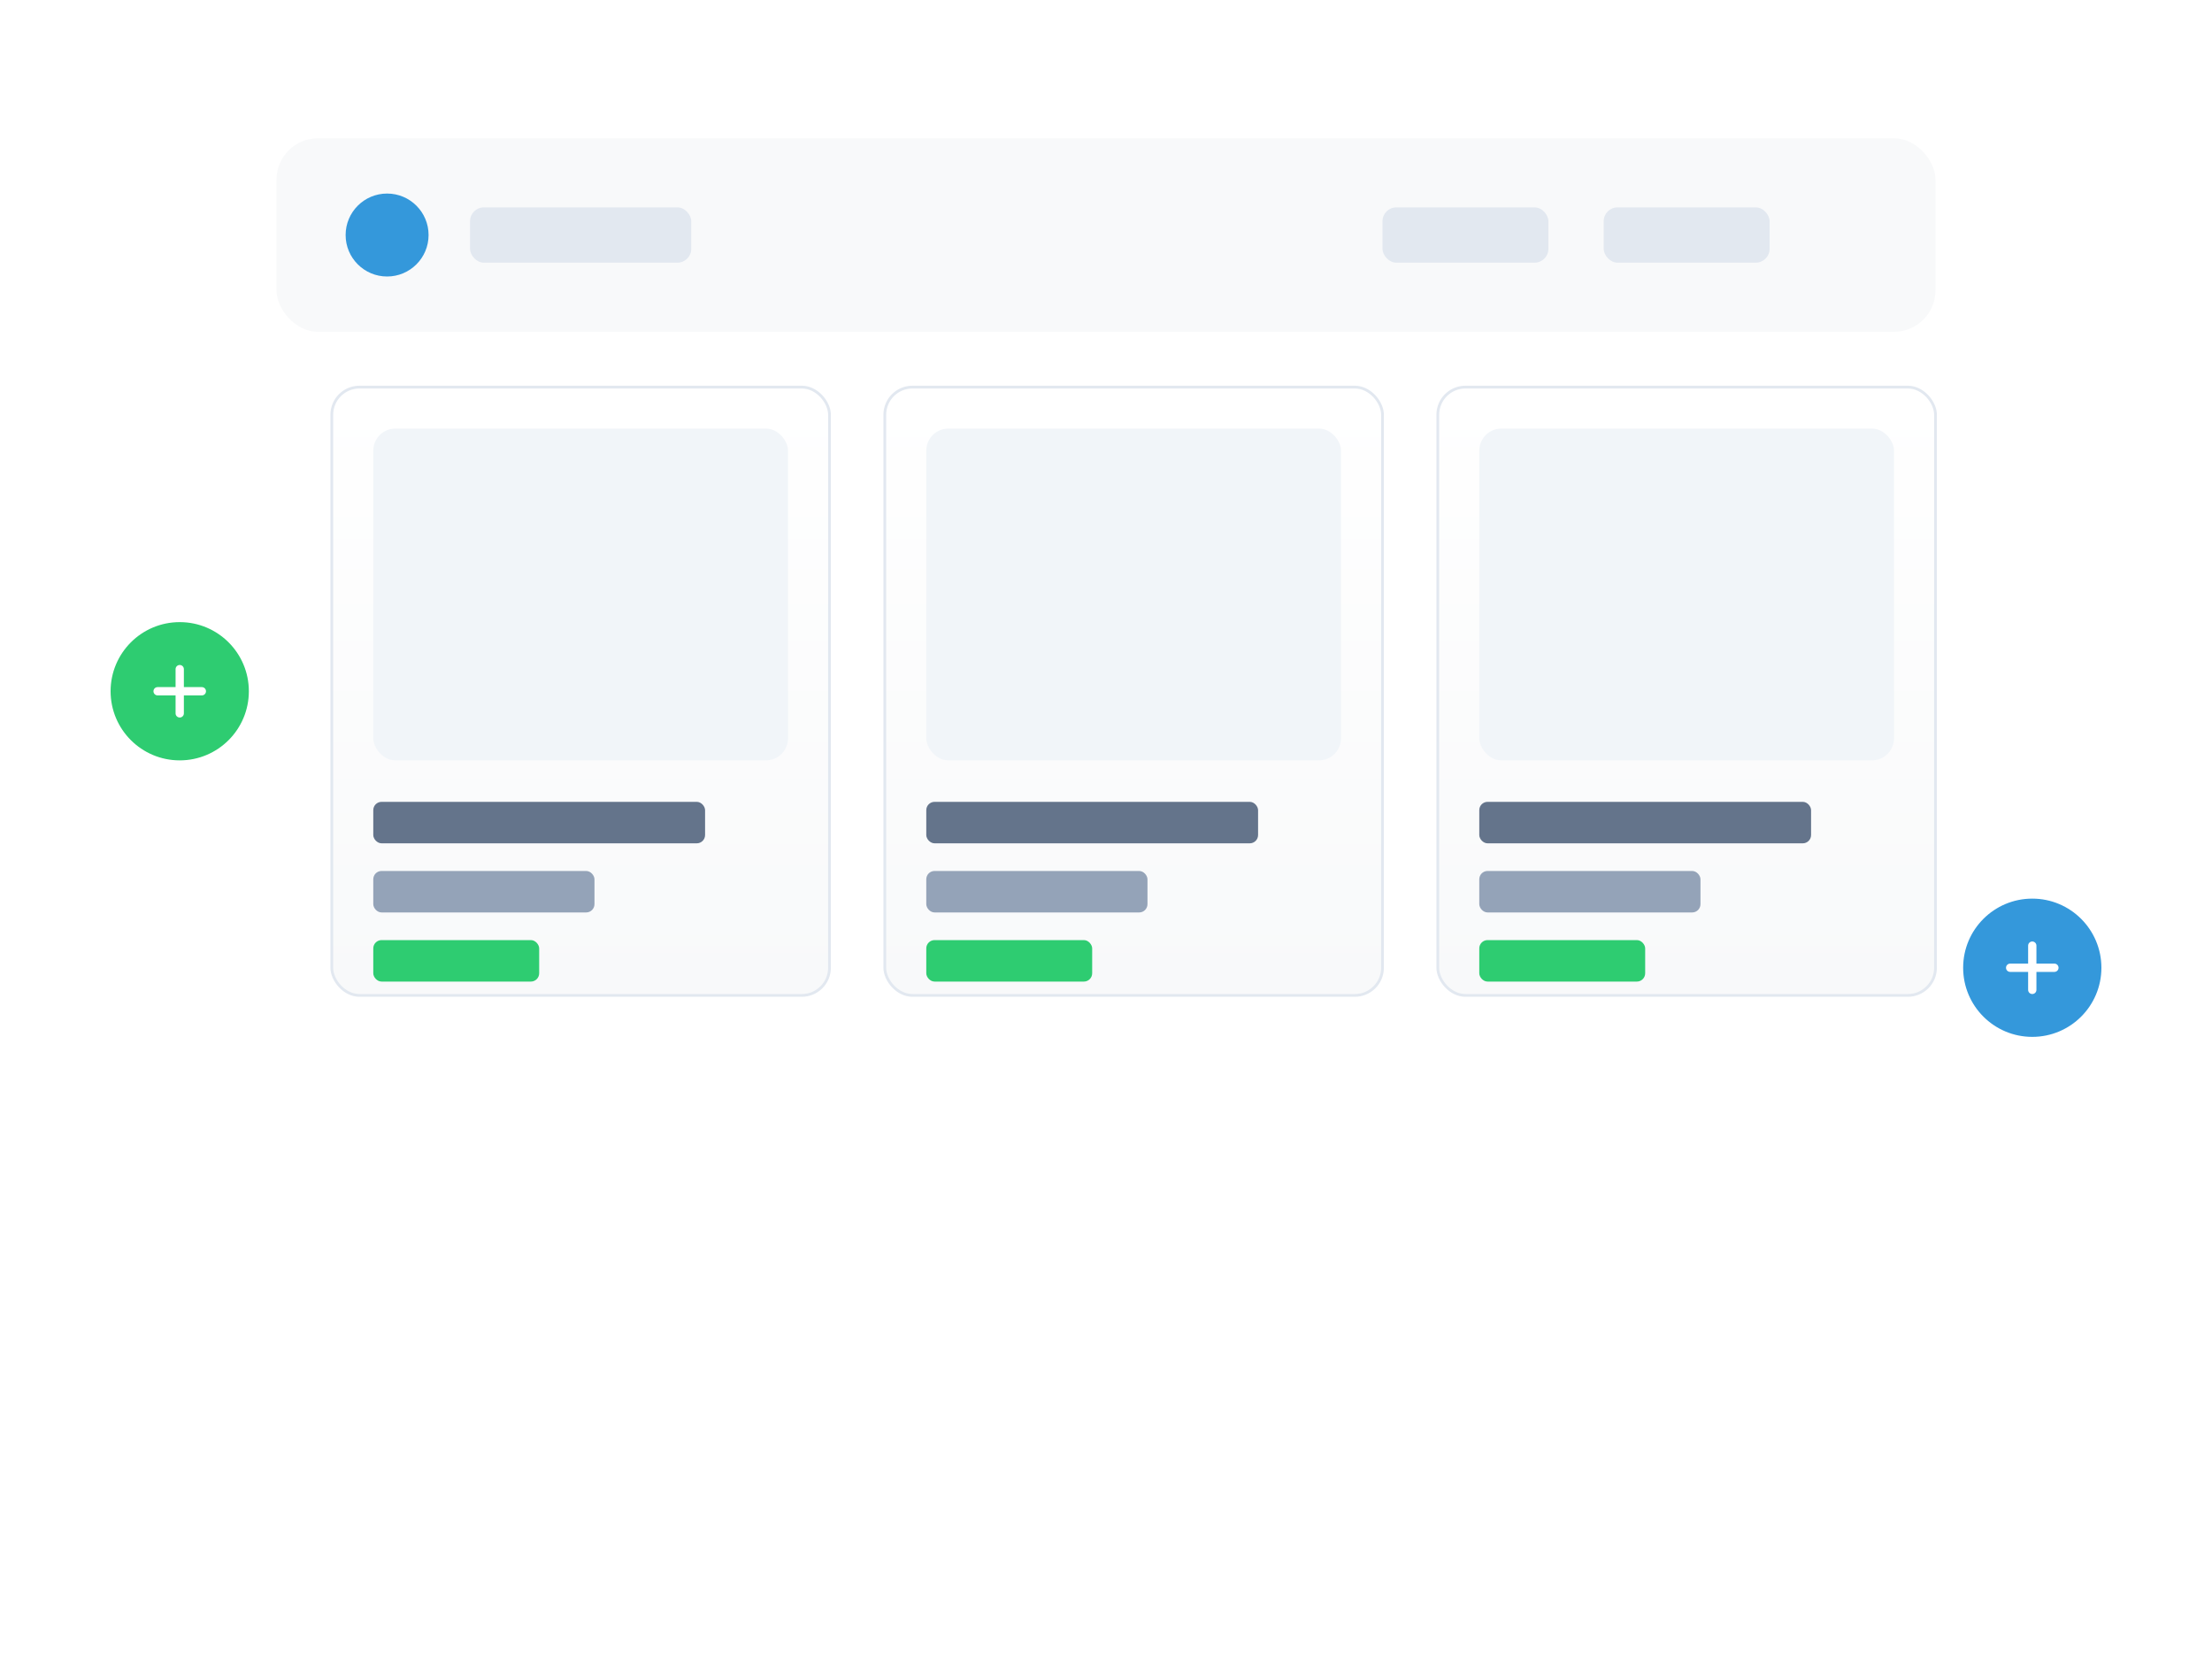 <svg xmlns="http://www.w3.org/2000/svg" viewBox="0 0 800 600">
  <defs>
    <linearGradient id="bg-gradient" x1="0%" y1="0%" x2="100%" y2="100%">
      <stop offset="0%" style="stop-color:#2c3e50;stop-opacity:1" />
      <stop offset="100%" style="stop-color:#3498db;stop-opacity:1" />
    </linearGradient>
    
    <filter id="shadow" x="-20%" y="-20%" width="140%" height="140%">
      <feDropShadow dx="0" dy="4" stdDeviation="10" flood-opacity="0.2"/>
    </filter>
    
    <linearGradient id="card-gradient" x1="0%" y1="0%" x2="0%" y2="100%">
      <stop offset="0%" style="stop-color:#ffffff;stop-opacity:1" />
      <stop offset="100%" style="stop-color:#f8f9fa;stop-opacity:1" />
    </linearGradient>
  </defs>

  <!-- Main store interface container -->
  <rect x="100" y="50" width="600" height="450" rx="15" fill="white" filter="url(#shadow)" />
  
  <!-- Top navigation bar -->
  <rect x="100" y="50" width="600" height="70" rx="15" fill="#f8f9fa" />
  <circle cx="140" cy="85" r="15" fill="#3498db" />
  <rect x="170" y="75" width="80" height="20" rx="5" fill="#e2e8f0" />
  <rect x="500" y="75" width="60" height="20" rx="5" fill="#e2e8f0" />
  <rect x="580" y="75" width="60" height="20" rx="5" fill="#e2e8f0" />
  
  <!-- Product grid -->
  <g transform="translate(120,140)">
    <!-- Product Card 1 -->
    <rect width="180" height="220" rx="10" fill="url(#card-gradient)" stroke="#e2e8f0" stroke-width="1" />
    <rect x="15" y="15" width="150" height="120" rx="8" fill="#f1f5f9" />
    <rect x="15" y="150" width="120" height="15" rx="3" fill="#64748b" />
    <rect x="15" y="175" width="80" height="15" rx="3" fill="#94a3b8" />
    <rect x="15" y="200" width="60" height="15" rx="3" fill="#2ecc71" />
  </g>
  
  <g transform="translate(320,140)">
    <!-- Product Card 2 -->
    <rect width="180" height="220" rx="10" fill="url(#card-gradient)" stroke="#e2e8f0" stroke-width="1" />
    <rect x="15" y="15" width="150" height="120" rx="8" fill="#f1f5f9" />
    <rect x="15" y="150" width="120" height="15" rx="3" fill="#64748b" />
    <rect x="15" y="175" width="80" height="15" rx="3" fill="#94a3b8" />
    <rect x="15" y="200" width="60" height="15" rx="3" fill="#2ecc71" />
  </g>
  
  <g transform="translate(520,140)">
    <!-- Product Card 3 -->
    <rect width="180" height="220" rx="10" fill="url(#card-gradient)" stroke="#e2e8f0" stroke-width="1" />
    <rect x="15" y="15" width="150" height="120" rx="8" fill="#f1f5f9" />
    <rect x="15" y="150" width="120" height="15" rx="3" fill="#64748b" />
    <rect x="15" y="175" width="80" height="15" rx="3" fill="#94a3b8" />
    <rect x="15" y="200" width="60" height="15" rx="3" fill="#2ecc71" />
  </g>

  <!-- Customization indicators with absolute positioning -->
  <g class="floating">
    <circle cx="65" cy="250" r="25" fill="#2ecc71" filter="url(#shadow)" />
    <g transform="translate(65, 250)">
      <line x1="-8" y1="0" x2="8" y2="0" stroke="white" stroke-width="3" stroke-linecap="round" />
      <line x1="0" y1="-8" x2="0" y2="8" stroke="white" stroke-width="3" stroke-linecap="round" />
    </g>
  </g>
  
  <g class="floating">
    <circle cx="735" cy="350" r="25" fill="#3498db" filter="url(#shadow)" />
    <g transform="translate(735, 350)">
      <line x1="-8" y1="0" x2="8" y2="0" stroke="white" stroke-width="3" stroke-linecap="round" />
      <line x1="0" y1="-8" x2="0" y2="8" stroke="white" stroke-width="3" stroke-linecap="round" />
    </g>
  </g>

  <!-- Animation -->
  <style>
    @keyframes float {
      0% { transform: translateY(0px); }
      50% { transform: translateY(-10px); }
      100% { transform: translateY(0px); }
    }
    .floating {
      animation: float 3s ease-in-out infinite;
    }
  </style>
</svg>